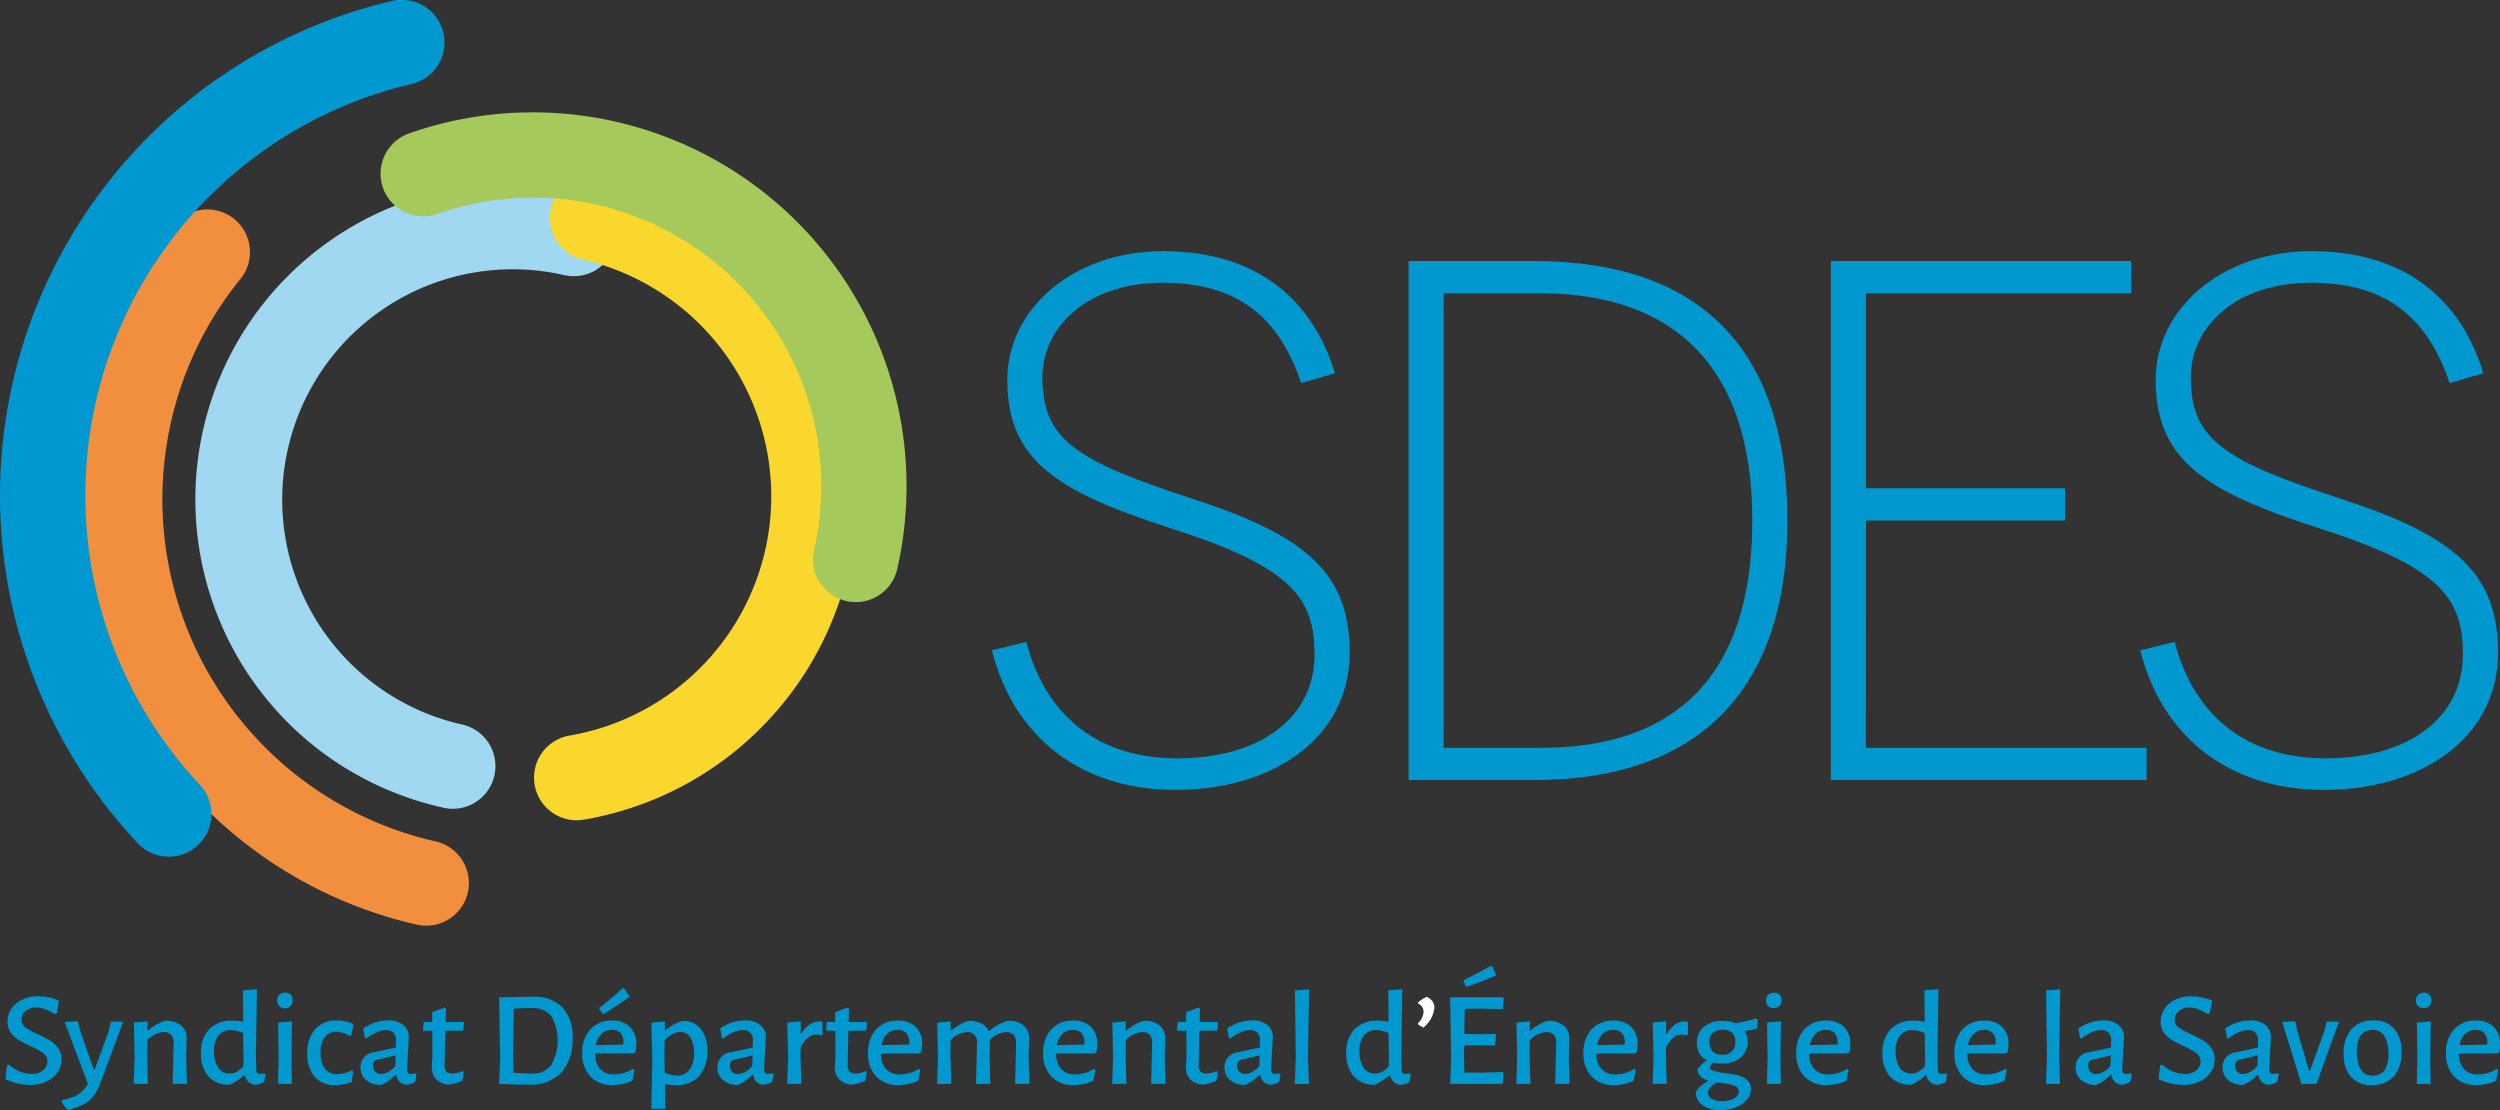 <?xml version="1.0" encoding="UTF-8"?> <svg xmlns="http://www.w3.org/2000/svg" width="191.524" height="85.038" viewBox="0 0 191.524 85.038"><rect x="0" y="0" width="191.524" height="85.038" fill="#333333" stroke="none"/><g id="Groupe_17299" transform="translate(-128.118 -31.642)"><path id="Tracé_17776" d="m35.244 181.391-.181.971-.169.061a3.165 3.165 0 0 0-.7-.372 1.991 1.991 0 0 0-.689-.134 1.185 1.185 0 0 0-.828.279.852.852 0 0 0-.308.65.713.713 0 0 0 .308.594 5.382 5.382 0 0 0 .965.533 9.758 9.758 0 0 1 .928.486 2.068 2.068 0 0 1 .61.572 1.427 1.427 0 0 1 .255.853 1.729 1.729 0 0 1-.3.986 2.1 2.1 0 0 1-.849.713 2.839 2.839 0 0 1-1.246.263 4.484 4.484 0 0 1-1.909-.444l.138-1.054.138-.062a2.682 2.682 0 0 0 .864.543 2.462 2.462 0 0 0 .875.181 1.3 1.3 0 0 0 .88-.284.865.865 0 0 0 .329-.677.762.762 0 0 0-.318-.635 5.359 5.359 0 0 0-.976-.542 9.21 9.21 0 0 1-.912-.47 2 2 0 0 1-.6-.564 1.422 1.422 0 0 1-.249-.846 1.727 1.727 0 0 1 .3-.982 2.01 2.01 0 0 1 .828-.7 2.784 2.784 0 0 1 1.209-.253 4.228 4.228 0 0 1 1.612.33" transform="translate(97.393 -73.09)" fill="#0098cf"></path><path id="Tracé_17777" d="m39.761 184.936 1.061 3.027h.078l1.061-2.934.181-.733h.933l-1.686 4.525a4.5 4.5 0 0 1-.562 1.121 2.329 2.329 0 0 1-.759.666 4.857 4.857 0 0 1-1.172.423h-.1a2.381 2.381 0 0 1-.445-.62l.032-.114a3.6 3.6 0 0 0 1.188-.392 2.431 2.431 0 0 0 .8-.847l-1.782-4.741 1.019-.052Z" transform="translate(94.479 -74.383)" fill="#0098cf"></path><path id="Tracé_17778" d="M50.691 185.907a.859.859 0 0 0-.185-.614.719.719 0 0 0-.568-.222 1.9 1.9 0 0 0-1.273.62l-.011 1.26.064 2.087h-1.082l.064-1.994-.053-2.7 1.029-.093-.01.692h.074a3.512 3.512 0 0 1 1.3-.733 1.841 1.841 0 0 1 1.236.362 1.26 1.26 0 0 1 .408 1.033l-.032 1.343.053 2.087h-1.089Z" transform="translate(90.73 -74.363)" fill="#0098cf"></path><path id="Tracé_17779" d="m60.474 185.3.032.992a.531.531 0 0 0 .064.268.251.251 0 0 0 .212.072 1.8 1.8 0 0 0 .329-.041l.1.073-.106.578a1.626 1.626 0 0 1-.668.227.881.881 0 0 1-.535-.222.854.854 0 0 1-.26-.5h-.085a6.056 6.056 0 0 1-.552.419 4.021 4.021 0 0 1-.541.294 2.067 2.067 0 0 1-1.628-.636 2.6 2.6 0 0 1-.568-1.791 2.5 2.5 0 0 1 .636-1.834 2.377 2.377 0 0 1 1.772-.645 4.7 4.7 0 0 1 .827.082l-.021-2.407 1.071-.083Zm-2.859-1.622a1.8 1.8 0 0 0-.345 1.2 2.179 2.179 0 0 0 .318 1.28 1.032 1.032 0 0 0 .891.444 1.109 1.109 0 0 0 .509-.124 1.926 1.926 0 0 0 .519-.423l.021-.661-.032-1.88a2.228 2.228 0 0 0-.933-.238 1.184 1.184 0 0 0-.949.4" transform="translate(87.248 -72.719)" fill="#0098cf"></path><path id="Tracé_17780" d="M67.094 180.744a.567.567 0 0 1 .148.418.613.613 0 0 1-.159.444.582.582 0 0 1-1.019-.413.59.59 0 0 1 .165-.434.608.608 0 0 1 .451-.165.557.557 0 0 1 .413.15m-.923 4.839-.032-2.7 1.061-.093-.042 2.7.032 2.087h-1.06Z" transform="translate(83.291 -72.902)" fill="#0098cf"></path><path id="Tracé_17781" d="M72.853 184.234a2.786 2.786 0 0 1 .615.2l-.181.878-.106.041a2.125 2.125 0 0 0-1.039-.32 1.049 1.049 0 0 0-.88.413 1.86 1.86 0 0 0-.318 1.157 2.023 2.023 0 0 0 .329 1.234 1.1 1.1 0 0 0 .933.439 2.5 2.5 0 0 0 1.135-.31l.1.061-.107.847a3.725 3.725 0 0 1-1.294.238 1.945 1.945 0 0 1-1.554-.646 2.642 2.642 0 0 1-.557-1.782 2.693 2.693 0 0 1 .594-1.849 2.081 2.081 0 0 1 1.645-.671 3.4 3.4 0 0 1 .689.072" transform="translate(81.732 -74.342)" fill="#0098cf"></path><path id="Tracé_17782" d="M80.033 184.5a1.151 1.151 0 0 1 .424.951q0 .186-.063 1.24-.064 1.032-.064 1.208a.413.413 0 0 0 .069.274.307.307 0 0 0 .239.078 1.793 1.793 0 0 0 .318-.041l.1.073-.106.578a1.636 1.636 0 0 1-.668.227.828.828 0 0 1-.53-.233.883.883 0 0 1-.244-.532h-.075a3.143 3.143 0 0 1-1.1.775 1.739 1.739 0 0 1-1.151-.372 1.226 1.226 0 0 1-.419-.981 1.118 1.118 0 0 1 1.029-1.147l1.676-.362.01-.558a.784.784 0 0 0-.2-.578.769.769 0 0 0-.568-.2 1.764 1.764 0 0 0-.721.16 3.88 3.88 0 0 0-.8.5l-.085-.051-.138-.734a3.419 3.419 0 0 1 1.909-.62 1.8 1.8 0 0 1 1.156.34m-1.952 2.666a.491.491 0 0 0-.276.139.457.457 0 0 0-.085.305.66.66 0 0 0 .175.485.639.639 0 0 0 .472.176 1.528 1.528 0 0 0 1.061-.63l.032-.8Z" transform="translate(78.975 -74.342)" fill="#0098cf"></path><path id="Tracé_17783" d="m87.809 187.364.106.072-.106.661a3.244 3.244 0 0 1-1.082.31 1.584 1.584 0 0 1-.955-.429 1.354 1.354 0 0 1-.3-.945l.043-.744-.011-2.014h-.668l-.042-.062.053-.609h.653v-.754l.955-.351.1.082-.021 1.023h1.358l.042.072-.053.6H86.5l-.053 2.593a.738.738 0 0 0 .132.533.65.65 0 0 0 .483.15 1.739 1.739 0 0 0 .742-.186" transform="translate(75.729 -73.67)" fill="#0098cf"></path><path id="Tracé_17784" d="M99.416 181.918a3.185 3.185 0 0 1 .785 2.314 3.821 3.821 0 0 1-.859 2.681 3.19 3.19 0 0 1-2.472.935q-.456 0-1.092-.016t-1.188-.046h-.011l.074-1.994-.074-4.638h.011l2.577-.041a3 3 0 0 1 2.249.805m-.865 4.453a3.806 3.806 0 0 0 .021-3.786 1.811 1.811 0 0 0-1.49-.6q-.583 0-1.389.041l-.053 3.674.032 1.23q.382.03.764.051t.626.021a1.815 1.815 0 0 0 1.491-.63" transform="translate(71.779 -73.111)" fill="#0098cf"></path><path id="Tracé_17785" d="m109.22 185.017-2.981.011a1.724 1.724 0 0 0 .392 1.193 1.41 1.41 0 0 0 1.082.407 2.731 2.731 0 0 0 1.432-.423l.106.062-.159.847a3.816 3.816 0 0 1-1.506.33 2.247 2.247 0 0 1-1.714-.656 2.5 2.5 0 0 1-.62-1.792 2.587 2.587 0 0 1 .615-1.818 2.146 2.146 0 0 1 1.666-.671 1.876 1.876 0 0 1 1.373.475 1.8 1.8 0 0 1 .482 1.343 3.673 3.673 0 0 1-.052.568Zm-.806-.816a1.051 1.051 0 0 0-.228-.734.855.855 0 0 0-.663-.248 1.117 1.117 0 0 0-.806.305 1.56 1.56 0 0 0-.425.862l2.1-.041Zm.042-4.153.4.558-.021.1q-.838.6-1.92 1.281l-.106-.011-.276-.413q1.114-.878 1.814-1.529Z" transform="translate(67.471 -72.678)" fill="#0098cf"></path><path id="Tracé_17786" d="M117.911 184.826a2.594 2.594 0 0 1 .493 1.7 2.752 2.752 0 0 1-.626 1.931 2.3 2.3 0 0 1-1.782.682 4.709 4.709 0 0 1-.828-.083l.032 1.9h-1.072l.075-3.905-.075-2.7 1.039-.094-.01.682h.074a3.744 3.744 0 0 1 .626-.444 3.691 3.691 0 0 1 .647-.269 1.725 1.725 0 0 1 1.406.595m-.854 3.145a2.059 2.059 0 0 0 .339-1.271 2.186 2.186 0 0 0-.276-1.2.9.9 0 0 0-.8-.419 1.193 1.193 0 0 0-.567.15 2.777 2.777 0 0 0-.61.47l-.011 1.261.021 1.229a2.24 2.24 0 0 0 .923.227 1.154 1.154 0 0 0 .976-.444" transform="translate(63.889 -74.369)" fill="#0098cf"></path><path id="Tracé_17787" d="M125.892 184.5a1.151 1.151 0 0 1 .424.951q0 .186-.063 1.24-.063 1.032-.064 1.208a.413.413 0 0 0 .069.274.306.306 0 0 0 .239.078 1.793 1.793 0 0 0 .318-.041l.1.073-.106.578a1.636 1.636 0 0 1-.669.227.828.828 0 0 1-.53-.233.883.883 0 0 1-.244-.532h-.075a3.143 3.143 0 0 1-1.1.775 1.739 1.739 0 0 1-1.151-.372 1.226 1.226 0 0 1-.419-.981 1.118 1.118 0 0 1 1.029-1.147l1.676-.362.01-.558a.784.784 0 0 0-.2-.578.77.77 0 0 0-.568-.2 1.764 1.764 0 0 0-.721.16 3.879 3.879 0 0 0-.8.5l-.085-.051-.138-.734a3.419 3.419 0 0 1 1.909-.62 1.8 1.8 0 0 1 1.156.34m-1.952 2.666a.491.491 0 0 0-.275.139.457.457 0 0 0-.085.305.66.66 0 0 0 .175.485.639.639 0 0 0 .472.176 1.528 1.528 0 0 0 1.061-.63l.032-.8Z" transform="translate(60.463 -74.342)" fill="#0098cf"></path><path id="Tracé_17788" d="M134.284 184.314v1l-.117.03a1.367 1.367 0 0 0-.392-.051.946.946 0 0 0-.615.237 2.39 2.39 0 0 0-.552.764l-.011.682.064 2.087h-1.082l.074-1.994-.064-2.7 1.029-.093-.011.951h.075a2.024 2.024 0 0 1 .636-.718 1.3 1.3 0 0 1 .7-.222 2.051 2.051 0 0 1 .265.02" transform="translate(56.844 -74.391)" fill="#0098cf"></path><path id="Tracé_17789" d="m139.591 187.364.106.072-.106.661a3.244 3.244 0 0 1-1.082.31 1.584 1.584 0 0 1-.955-.429 1.354 1.354 0 0 1-.3-.945l.043-.744-.011-2.014h-.669l-.042-.062.053-.609h.647v-.754l.955-.351.1.082-.021 1.023h1.358l.042.072-.053.6h-1.369l-.053 2.593a.738.738 0 0 0 .132.533.65.65 0 0 0 .483.15 1.739 1.739 0 0 0 .742-.186" transform="translate(54.826 -73.67)" fill="#0098cf"></path><path id="Tracé_17790" d="m145.936 186.689-2.98.011a1.718 1.718 0 0 0 .392 1.193 1.408 1.408 0 0 0 1.082.407 2.733 2.733 0 0 0 1.432-.423l.106.062-.159.847a3.82 3.82 0 0 1-1.506.33 2.245 2.245 0 0 1-1.713-.656 2.5 2.5 0 0 1-.621-1.792 2.587 2.587 0 0 1 .615-1.818 2.147 2.147 0 0 1 1.666-.671 1.877 1.877 0 0 1 1.374.475 1.8 1.8 0 0 1 .482 1.343 3.679 3.679 0 0 1-.053.568Zm-.806-.816a1.048 1.048 0 0 0-.228-.733.855.855 0 0 0-.663-.248 1.118 1.118 0 0 0-.806.3 1.562 1.562 0 0 0-.425.863l2.1-.042Z" transform="translate(52.65 -74.348)" fill="#0098cf"></path><path id="Tracé_17791" d="M156.892 185.907a.86.86 0 0 0-.187-.614.717.717 0 0 0-.566-.222 1.889 1.889 0 0 0-1.252.6l-.021 1.281.053 2.087h-1.092l.074-3.13a.857.857 0 0 0-.185-.614.719.719 0 0 0-.568-.222 1.9 1.9 0 0 0-1.273.62l-.011 1.26.064 2.087h-1.082l.064-1.994-.053-2.7 1.029-.093-.01.692h.073a3.512 3.512 0 0 1 1.3-.733 2.111 2.111 0 0 1 .982.2 1.145 1.145 0 0 1 .546.573h.064a3.914 3.914 0 0 1 1.4-.775 1.843 1.843 0 0 1 1.236.362 1.264 1.264 0 0 1 .408 1.033l-.032 1.343.053 2.087h-1.082Z" transform="translate(49.066 -74.363)" fill="#0098cf"></path><path id="Tracé_17792" d="m168.439 186.689-2.98.011a1.718 1.718 0 0 0 .392 1.193 1.408 1.408 0 0 0 1.082.407 2.733 2.733 0 0 0 1.432-.423l.106.062-.159.847a3.82 3.82 0 0 1-1.506.33 2.245 2.245 0 0 1-1.713-.656 2.5 2.5 0 0 1-.621-1.792 2.587 2.587 0 0 1 .615-1.818 2.146 2.146 0 0 1 1.666-.671 1.877 1.877 0 0 1 1.374.475 1.8 1.8 0 0 1 .482 1.343 3.675 3.675 0 0 1-.053.568Zm-.806-.816a1.048 1.048 0 0 0-.228-.733.855.855 0 0 0-.663-.248 1.118 1.118 0 0 0-.806.3 1.562 1.562 0 0 0-.425.863l2.1-.042Z" transform="translate(43.566 -74.348)" fill="#0098cf"></path><path id="Tracé_17793" d="M176.4 185.907a.859.859 0 0 0-.185-.614.719.719 0 0 0-.568-.222 1.9 1.9 0 0 0-1.273.62l-.011 1.26.064 2.087h-1.082l.064-1.994-.053-2.7 1.029-.093-.01.692h.074a3.512 3.512 0 0 1 1.3-.733 1.841 1.841 0 0 1 1.236.362 1.26 1.26 0 0 1 .409 1.033l-.032 1.343.053 2.087h-1.093Z" transform="translate(39.982 -74.363)" fill="#0098cf"></path><path id="Tracé_17794" d="m184.686 187.364.106.072-.106.661a3.244 3.244 0 0 1-1.082.31 1.584 1.584 0 0 1-.955-.429 1.354 1.354 0 0 1-.3-.945l.043-.744-.011-2.014h-.669l-.042-.062.053-.609h.647v-.754l.955-.351.1.082-.025 1.019h1.358l.042.072-.053.6h-1.369l-.053 2.593a.738.738 0 0 0 .132.533.65.65 0 0 0 .483.15 1.739 1.739 0 0 0 .742-.186" transform="translate(36.623 -73.67)" fill="#0098cf"></path><path id="Tracé_17795" d="M191.035 184.5a1.151 1.151 0 0 1 .424.951q0 .186-.063 1.24-.063 1.032-.064 1.208a.413.413 0 0 0 .069.274.307.307 0 0 0 .239.078 1.787 1.787 0 0 0 .318-.041l.1.073-.107.578a1.633 1.633 0 0 1-.668.227.828.828 0 0 1-.53-.233.883.883 0 0 1-.244-.532h-.075a3.142 3.142 0 0 1-1.1.775 1.739 1.739 0 0 1-1.151-.372 1.226 1.226 0 0 1-.419-.981 1.118 1.118 0 0 1 1.029-1.147l1.676-.362.01-.558a.784.784 0 0 0-.2-.578.77.77 0 0 0-.568-.2 1.764 1.764 0 0 0-.721.16 3.879 3.879 0 0 0-.8.5l-.085-.051-.138-.734a3.419 3.419 0 0 1 1.909-.62 1.8 1.8 0 0 1 1.156.34m-1.952 2.666a.491.491 0 0 0-.275.139.458.458 0 0 0-.085.305.66.66 0 0 0 .175.485.639.639 0 0 0 .472.176 1.528 1.528 0 0 0 1.061-.63l.032-.8Z" transform="translate(34.166 -74.342)" fill="#0098cf"></path><path id="Tracé_17796" d="m197.8 185.3.074 2.1h-1.082l.075-2-.064-5.165 1.082-.083Z" transform="translate(30.52 -72.719)" fill="#0098cf"></path><path id="Tracé_17797" d="m207.622 185.3.032.992a.526.526 0 0 0 .064.268.251.251 0 0 0 .212.072 1.809 1.809 0 0 0 .329-.041l.095.073-.106.578a1.627 1.627 0 0 1-.668.227.883.883 0 0 1-.536-.222.853.853 0 0 1-.259-.5h-.085a6.056 6.056 0 0 1-.552.419 4.058 4.058 0 0 1-.541.294 2.066 2.066 0 0 1-1.628-.636 2.6 2.6 0 0 1-.568-1.791 2.5 2.5 0 0 1 .637-1.834 2.377 2.377 0 0 1 1.772-.645 4.7 4.7 0 0 1 .827.082l-.021-2.407 1.072-.083Zm-2.859-1.622a1.8 1.8 0 0 0-.345 1.2 2.183 2.183 0 0 0 .318 1.28 1.033 1.033 0 0 0 .891.444 1.109 1.109 0 0 0 .509-.124 1.928 1.928 0 0 0 .52-.423l.021-.661-.032-1.88a2.23 2.23 0 0 0-.933-.238 1.186 1.186 0 0 0-.95.4" transform="translate(27.848 -72.719)" fill="#0098cf"></path><path id="Tracé_17798" d="M213.726 181.472a.867.867 0 0 1 .143.506 2.217 2.217 0 0 1-.859 1.519l-.392-.259-.011-.083a1.3 1.3 0 0 0 .435-.868.716.716 0 0 0-.1-.377.7.7 0 0 0-.318-.264v-.092a2.7 2.7 0 0 1 .658-.423 1.032 1.032 0 0 1 .44.341" transform="translate(24.135 -73.119)" fill="#fff"></path><path id="Tracé_17799" d="m220.783 185.283.064.093-.075.816h-4.02l.074-1.994-.074-4.638h4.042l.063.093-.085.816-1.613-.042-1.293.011-.032 1.931 1.23.02 1.124-.03.075.082-.085.816-1.2-.031-1.157.02-.01.858.032 1.219 1.294.011Zm-.816-8.1.286.63-.042.1q-.785.332-2.164.847l-.106-.041-.181-.455q1.379-.691 2.09-1.1Z" transform="translate(22.463 -71.516)" fill="#0098cf"></path><path id="Tracé_17800" d="M228.311 185.907a.86.86 0 0 0-.186-.614.718.718 0 0 0-.568-.222 1.905 1.905 0 0 0-1.273.62l-.011 1.26.064 2.087h-1.082l.063-1.994-.052-2.7 1.029-.093-.011.692h.074a3.505 3.505 0 0 1 1.3-.733 1.843 1.843 0 0 1 1.236.362 1.262 1.262 0 0 1 .409 1.033l-.032 1.343.053 2.087h-1.092Z" transform="translate(19.029 -74.363)" fill="#0098cf"></path><path id="Tracé_17801" d="m237.85 186.689-2.981.011a1.718 1.718 0 0 0 .392 1.193 1.409 1.409 0 0 0 1.082.407 2.733 2.733 0 0 0 1.432-.423l.106.062-.159.847a3.823 3.823 0 0 1-1.507.33 2.246 2.246 0 0 1-1.713-.656 2.5 2.5 0 0 1-.621-1.792 2.589 2.589 0 0 1 .615-1.818 2.149 2.149 0 0 1 1.666-.671 1.875 1.875 0 0 1 1.374.475 1.8 1.8 0 0 1 .483 1.343 3.672 3.672 0 0 1-.053.568Zm-.807-.816a1.048 1.048 0 0 0-.228-.733.856.856 0 0 0-.663-.248 1.118 1.118 0 0 0-.806.3 1.562 1.562 0 0 0-.425.863l2.1-.042Z" transform="translate(15.547 -74.348)" fill="#0098cf"></path><path id="Tracé_17802" d="M245.465 184.314v1l-.117.03a1.367 1.367 0 0 0-.392-.051.946.946 0 0 0-.615.237 2.391 2.391 0 0 0-.552.764l-.01.682.064 2.087h-1.083l.074-1.994-.064-2.7 1.029-.093-.011.951h.075a2.025 2.025 0 0 1 .637-.718 1.3 1.3 0 0 1 .7-.222 2.059 2.059 0 0 1 .265.02" transform="translate(11.963 -74.391)" fill="#0098cf"></path><path id="Tracé_17803" d="m252.106 184.853-.021.042a1.646 1.646 0 0 1-.339 2.009 2.222 2.222 0 0 1-1.464.449 3.282 3.282 0 0 1-.647-.062.8.8 0 0 0-.175.181.305.305 0 0 0-.048.16q0 .208.271.29a6.261 6.261 0 0 0 .854.165 8.077 8.077 0 0 1 1.008.175 1.719 1.719 0 0 1 .695.352.846.846 0 0 1 .292.681 1.266 1.266 0 0 1-.307.827 2.056 2.056 0 0 1-.844.584 3.23 3.23 0 0 1-1.193.211 2.22 2.22 0 0 1-1.385-.382 1.209 1.209 0 0 1-.493-1 2.089 2.089 0 0 1 .382-.444 4.235 4.235 0 0 1 .53-.393v-.051a1.437 1.437 0 0 1-.572-.326.732.732 0 0 1-.2-.542 2.313 2.313 0 0 1 .679-.63v-.052a1.342 1.342 0 0 1-.547-.533 1.609 1.609 0 0 1-.185-.79 1.523 1.523 0 0 1 .536-1.234 2.178 2.178 0 0 1 1.448-.45 2.543 2.543 0 0 1 .976.176 11.731 11.731 0 0 0 1.57-.362l.1.062v.692a7.413 7.413 0 0 1-.913.2m-.689 4.287a1.219 1.219 0 0 0-.435-.181q-.255-.057-.742-.129a2.908 2.908 0 0 1-.329-.041 2.151 2.151 0 0 0-.51.4.613.613 0 0 0-.169.4.534.534 0 0 0 .281.46 1.482 1.482 0 0 0 .8.181 1.846 1.846 0 0 0 .923-.207.612.612 0 0 0 .361-.537.4.4 0 0 0-.181-.351m-.345-2.717a.987.987 0 0 0 .26-.733.906.906 0 0 0-.244-.682.992.992 0 0 0-.721-.237 1.072 1.072 0 0 0-.759.243.922.922 0 0 0-.26.707.965.965 0 0 0 .249.713.989.989 0 0 0 .727.247 1.016 1.016 0 0 0 .748-.258" transform="translate(9.723 -74.236)" fill="#0098cf"></path><path id="Tracé_17804" d="M258.374 180.744a.57.57 0 0 1 .149.418.611.611 0 0 1-.16.444.573.573 0 0 1-.434.165.534.534 0 0 1-.584-.578.59.59 0 0 1 .165-.434.607.607 0 0 1 .451-.165.559.559 0 0 1 .414.15m-.923 4.839-.032-2.7 1.061-.093-.043 2.7.032 2.087h-1.061Z" transform="translate(6.076 -72.902)" fill="#0098cf"></path><path id="Tracé_17805" d="m265.191 186.689-2.981.011a1.718 1.718 0 0 0 .392 1.193 1.409 1.409 0 0 0 1.082.407 2.733 2.733 0 0 0 1.432-.423l.106.062-.159.847a3.823 3.823 0 0 1-1.507.33 2.246 2.246 0 0 1-1.713-.656 2.5 2.5 0 0 1-.621-1.792 2.589 2.589 0 0 1 .615-1.818 2.149 2.149 0 0 1 1.666-.671 1.876 1.876 0 0 1 1.374.475 1.8 1.8 0 0 1 .483 1.346 3.679 3.679 0 0 1-.053.568Zm-.807-.816a1.048 1.048 0 0 0-.228-.733.856.856 0 0 0-.663-.248 1.118 1.118 0 0 0-.806.3 1.562 1.562 0 0 0-.425.863l2.1-.042Z" transform="translate(4.51 -74.348)" fill="#0098cf"></path><path id="Tracé_17806" d="m276.5 185.3.032.992a.525.525 0 0 0 .064.268.251.251 0 0 0 .212.072 1.81 1.81 0 0 0 .329-.041l.095.073-.106.578a1.626 1.626 0 0 1-.668.227.883.883 0 0 1-.536-.222.853.853 0 0 1-.259-.5h-.085a6.052 6.052 0 0 1-.552.419 4.058 4.058 0 0 1-.541.294 2.066 2.066 0 0 1-1.628-.636 2.6 2.6 0 0 1-.568-1.791 2.5 2.5 0 0 1 .637-1.834 2.376 2.376 0 0 1 1.772-.645 4.7 4.7 0 0 1 .827.082l-.021-2.407 1.072-.083Zm-2.859-1.622a1.8 1.8 0 0 0-.345 1.2 2.184 2.184 0 0 0 .318 1.28 1.033 1.033 0 0 0 .891.444 1.109 1.109 0 0 0 .509-.124 1.928 1.928 0 0 0 .52-.423l.021-.661-.032-1.88a2.23 2.23 0 0 0-.933-.238 1.186 1.186 0 0 0-.95.4" transform="translate(.045 -72.719)" fill="#0098cf"></path><path id="Tracé_17807" d="m285.506 186.689-2.981.011a1.718 1.718 0 0 0 .392 1.193 1.409 1.409 0 0 0 1.083.407 2.733 2.733 0 0 0 1.432-.423l.106.062-.159.847a3.824 3.824 0 0 1-1.507.33 2.246 2.246 0 0 1-1.713-.656 2.5 2.5 0 0 1-.621-1.792 2.589 2.589 0 0 1 .615-1.818 2.149 2.149 0 0 1 1.665-.671 1.875 1.875 0 0 1 1.374.475 1.8 1.8 0 0 1 .483 1.343 3.675 3.675 0 0 1-.053.568Zm-.807-.816a1.048 1.048 0 0 0-.228-.733.856.856 0 0 0-.663-.248 1.118 1.118 0 0 0-.806.3 1.562 1.562 0 0 0-.425.863l2.1-.042Z" transform="translate(-3.691 -74.348)" fill="#0098cf"></path><path id="Tracé_17808" d="m294.3 185.3.074 2.1H293.3l.074-2-.064-5.165 1.082-.083Z" transform="translate(-8.438 -72.719)" fill="#0098cf"></path><path id="Tracé_17809" d="M300.38 184.5a1.151 1.151 0 0 1 .424.951q0 .186-.063 1.24-.063 1.032-.064 1.208a.413.413 0 0 0 .069.274.307.307 0 0 0 .238.078 1.781 1.781 0 0 0 .318-.041l.1.073-.106.578a1.637 1.637 0 0 1-.668.227.828.828 0 0 1-.531-.233.883.883 0 0 1-.244-.532h-.075a3.148 3.148 0 0 1-1.1.775 1.739 1.739 0 0 1-1.151-.372 1.228 1.228 0 0 1-.419-.981 1.118 1.118 0 0 1 1.029-1.147l1.676-.362.01-.558a.784.784 0 0 0-.2-.578.769.769 0 0 0-.567-.2 1.765 1.765 0 0 0-.722.16 3.881 3.881 0 0 0-.8.5l-.085-.051-.138-.734a3.419 3.419 0 0 1 1.909-.62 1.8 1.8 0 0 1 1.156.34m-1.952 2.666a.493.493 0 0 0-.276.139.461.461 0 0 0-.084.305.659.659 0 0 0 .174.485.639.639 0 0 0 .472.176 1.528 1.528 0 0 0 1.061-.63l.032-.8Z" transform="translate(-9.973 -74.342)" fill="#0098cf"></path><path id="Tracé_17810" d="m311.858 181.391-.181.971-.169.061a3.166 3.166 0 0 0-.7-.372 1.989 1.989 0 0 0-.69-.134 1.184 1.184 0 0 0-.827.279.852.852 0 0 0-.308.65.713.713 0 0 0 .308.594 5.394 5.394 0 0 0 .965.533 9.688 9.688 0 0 1 .928.486 2.078 2.078 0 0 1 .611.572 1.431 1.431 0 0 1 .254.853 1.729 1.729 0 0 1-.3.986 2.092 2.092 0 0 1-.849.713 2.841 2.841 0 0 1-1.246.263 4.484 4.484 0 0 1-1.909-.444l.138-1.054.138-.062a2.682 2.682 0 0 0 .864.543 2.463 2.463 0 0 0 .875.181 1.3 1.3 0 0 0 .88-.284.867.867 0 0 0 .329-.677.762.762 0 0 0-.318-.635 5.377 5.377 0 0 0-.976-.542 9.231 9.231 0 0 1-.912-.47 2 2 0 0 1-.6-.564 1.418 1.418 0 0 1-.249-.846 1.727 1.727 0 0 1 .3-.982 2.006 2.006 0 0 1 .828-.7 2.779 2.779 0 0 1 1.209-.253 4.228 4.228 0 0 1 1.612.33" transform="translate(-14.268 -73.09)" fill="#0098cf"></path><path id="Tracé_17811" d="M319.256 184.5a1.151 1.151 0 0 1 .424.951q0 .186-.063 1.24-.064 1.032-.064 1.208a.413.413 0 0 0 .069.274.307.307 0 0 0 .238.078 1.782 1.782 0 0 0 .318-.041l.1.073-.106.578a1.636 1.636 0 0 1-.668.227.828.828 0 0 1-.531-.233.882.882 0 0 1-.244-.532h-.075a3.148 3.148 0 0 1-1.1.775 1.739 1.739 0 0 1-1.151-.372 1.228 1.228 0 0 1-.419-.981 1.118 1.118 0 0 1 1.029-1.147l1.676-.362.01-.558a.783.783 0 0 0-.2-.578.769.769 0 0 0-.567-.2 1.764 1.764 0 0 0-.722.16 3.878 3.878 0 0 0-.8.5l-.085-.051-.138-.734a3.419 3.419 0 0 1 1.909-.62 1.8 1.8 0 0 1 1.156.34m-1.952 2.666a.493.493 0 0 0-.276.139.461.461 0 0 0-.084.305.66.66 0 0 0 .174.485.64.64 0 0 0 .472.176 1.528 1.528 0 0 0 1.061-.63l.032-.8Z" transform="translate(-17.594 -74.342)" fill="#0098cf"></path><path id="Tracé_17812" d="m324.791 184.968.912 3.079h.075l1.092-3.027.17-.723h.955l-1.729 4.762h-1.157l-1.463-4.741 1.008-.052Z" transform="translate(-20.688 -74.383)" fill="#0098cf"></path><path id="Tracé_17813" d="M335.411 184.786a2.579 2.579 0 0 1 .557 1.772 2.733 2.733 0 0 1-.595 1.89 2.15 2.15 0 0 1-1.686.661 2.013 2.013 0 0 1-1.586-.625 2.577 2.577 0 0 1-.556-1.772 2.735 2.735 0 0 1 .594-1.89 2.149 2.149 0 0 1 1.686-.661 2.015 2.015 0 0 1 1.586.624m-2.859 1.7a2.716 2.716 0 0 0 .3 1.436 1.006 1.006 0 0 0 .912.465 1.059 1.059 0 0 0 .9-.393 1.979 1.979 0 0 0 .3-1.2 2.73 2.73 0 0 0-.3-1.437 1 1 0 0 0-.9-.465q-1.208 0-1.209 1.591" transform="translate(-23.877 -74.342)" fill="#0098cf"></path><path id="Tracé_17814" d="M341.858 180.744a.57.57 0 0 1 .149.418.612.612 0 0 1-.16.444.573.573 0 0 1-.434.165.534.534 0 0 1-.584-.578.59.59 0 0 1 .165-.434.607.607 0 0 1 .451-.165.558.558 0 0 1 .414.15m-.923 4.839-.033-2.7 1.061-.093-.043 2.7.032 2.087h-1.061Z" transform="translate(-27.625 -72.902)" fill="#0098cf"></path><path id="Tracé_17815" d="m348.657 186.689-2.981.011a1.718 1.718 0 0 0 .392 1.193 1.409 1.409 0 0 0 1.082.407 2.733 2.733 0 0 0 1.432-.423l.106.062-.159.847a3.823 3.823 0 0 1-1.507.33 2.246 2.246 0 0 1-1.713-.656 2.5 2.5 0 0 1-.621-1.792 2.589 2.589 0 0 1 .615-1.818 2.149 2.149 0 0 1 1.666-.671 1.875 1.875 0 0 1 1.374.475 1.8 1.8 0 0 1 .483 1.343 3.679 3.679 0 0 1-.053.568Zm-.807-.816a1.048 1.048 0 0 0-.228-.733.856.856 0 0 0-.663-.248 1.118 1.118 0 0 0-.806.3 1.562 1.562 0 0 0-.425.863l2.1-.042Z" transform="translate(-29.184 -74.348)" fill="#0098cf"></path><g id="Groupe_17298" transform="translate(109.959)"><g id="Groupe_17298-2"><path id="Tracé_17722" d="M173.408 104.353c-9.082-2.955-11.661-4.568-11.661-9.351 0-3.923 3.493-7.254 9.189-7.254 5.213 0 8.76 2.1 10.64 7.685l2.58-.753c-1.666-5.535-5.858-9.35-13.166-9.35-6.986 0-11.93 4.514-11.93 9.834 0 6.126 3.654 8.545 12.521 11.392 9.189 2.956 11.016 5.267 11.016 9.673 0 4.783-4.084 7.954-10.532 7.954-5.8 0-10-3.01-11.554-8.921l-2.633.645c1.666 6.61 6.771 10.694 14.08 10.694 7.362 0 13.327-3.923 13.327-10.533 0-6.072-3.332-8.92-11.876-11.715" transform="translate(-63.731 -34.445)" fill="#0098cf"></path><path id="Tracé_17723" d="M220.979 86.591h-9.566v39.767h9.566c12.951 0 19.453-7.2 19.453-19.883 0-12.79-6.341-19.884-19.453-19.884m.591 37.295h-7.47V89.063h7.362c10.21 0 16.283 5.535 16.283 17.412 0 12.037-6.019 17.411-16.175 17.411" transform="translate(-85.342 -34.955)" fill="#0098cf"></path><path id="Tracé_17724" d="M268.352 106.474h15.262V104h-15.262V89.063h20.313V86.59h-23v39.767h24.183v-2.472h-21.5Z" transform="translate(-107.242 -34.954)" fill="#0098cf"></path><path id="Tracé_17725" d="M320.938 104.353c-9.081-2.955-11.661-4.568-11.661-9.351 0-3.923 3.493-7.254 9.189-7.254 5.213 0 8.76 2.1 10.641 7.685l2.579-.753c-1.666-5.535-5.857-9.35-13.166-9.35-6.986 0-11.93 4.514-11.93 9.834 0 6.126 3.654 8.545 12.521 11.392 9.189 2.956 11.017 5.267 11.017 9.673 0 4.783-4.084 7.954-10.533 7.954-5.8 0-10-3.01-11.554-8.921l-2.633.645c1.666 6.61 6.771 10.694 14.08 10.694 7.362 0 13.327-3.923 13.327-10.533 0-6.072-3.332-8.92-11.876-11.715" transform="translate(-123.285 -34.445)" fill="#0098cf"></path><path id="Tracé_17726" d="M74.582 124.466A24.184 24.184 0 1 1 85.295 77.3a3.267 3.267 0 1 1-1.447 6.371 17.65 17.65 0 0 0-7.819 34.429 3.267 3.267 0 1 1-1.447 6.371" transform="translate(-22.506 -30.961)" fill="#9fd8f0"></path><path id="Tracé_17727" d="M101.6 124.914a3.268 3.268 0 0 1 .172-6.407 18.6 18.6 0 0 0 .991-36.468 3.267 3.267 0 0 1 1.447-6.371 25.131 25.131 0 0 1-1.336 49.279 3.255 3.255 0 0 1-1.273-.033" transform="translate(-39.986 -30.512)" fill="#fad72d"></path><path id="Tracé_17728" d="M115.061 104.932a3.266 3.266 0 0 1-2.462-3.909 22.1 22.1 0 0 0-28.807-25.772 3.267 3.267 0 1 1-2.152-6.168 28.637 28.637 0 0 1 37.33 33.388 3.266 3.266 0 0 1-3.909 2.462" transform="translate(-32.071 -27.245)" fill="#a5c95a"></path><path id="Tracé_17729" d="M66.327 134.772a33.409 33.409 0 0 1-25.152-39.934 33.051 33.051 0 0 1 6.588-13.6 3.267 3.267 0 1 1 5.078 4.111 26.573 26.573 0 0 0-5.295 10.932A26.869 26.869 0 0 0 67.773 128.4a3.267 3.267 0 1 1-1.447 6.371" transform="translate(-16.285 -32.306)" fill="#f18f3f"></path><path id="Tracé_17730" d="M42.656 118.608a3.253 3.253 0 0 1-1.656-.951A38.911 38.911 0 0 1 60.418 53.15a3.267 3.267 0 1 1 1.505 6.357 32.381 32.381 0 0 0-16.157 53.681 3.267 3.267 0 0 1-3.109 5.419" transform="translate(-12.293 -21.419)" fill="#0098d0"></path></g></g></g></svg> 